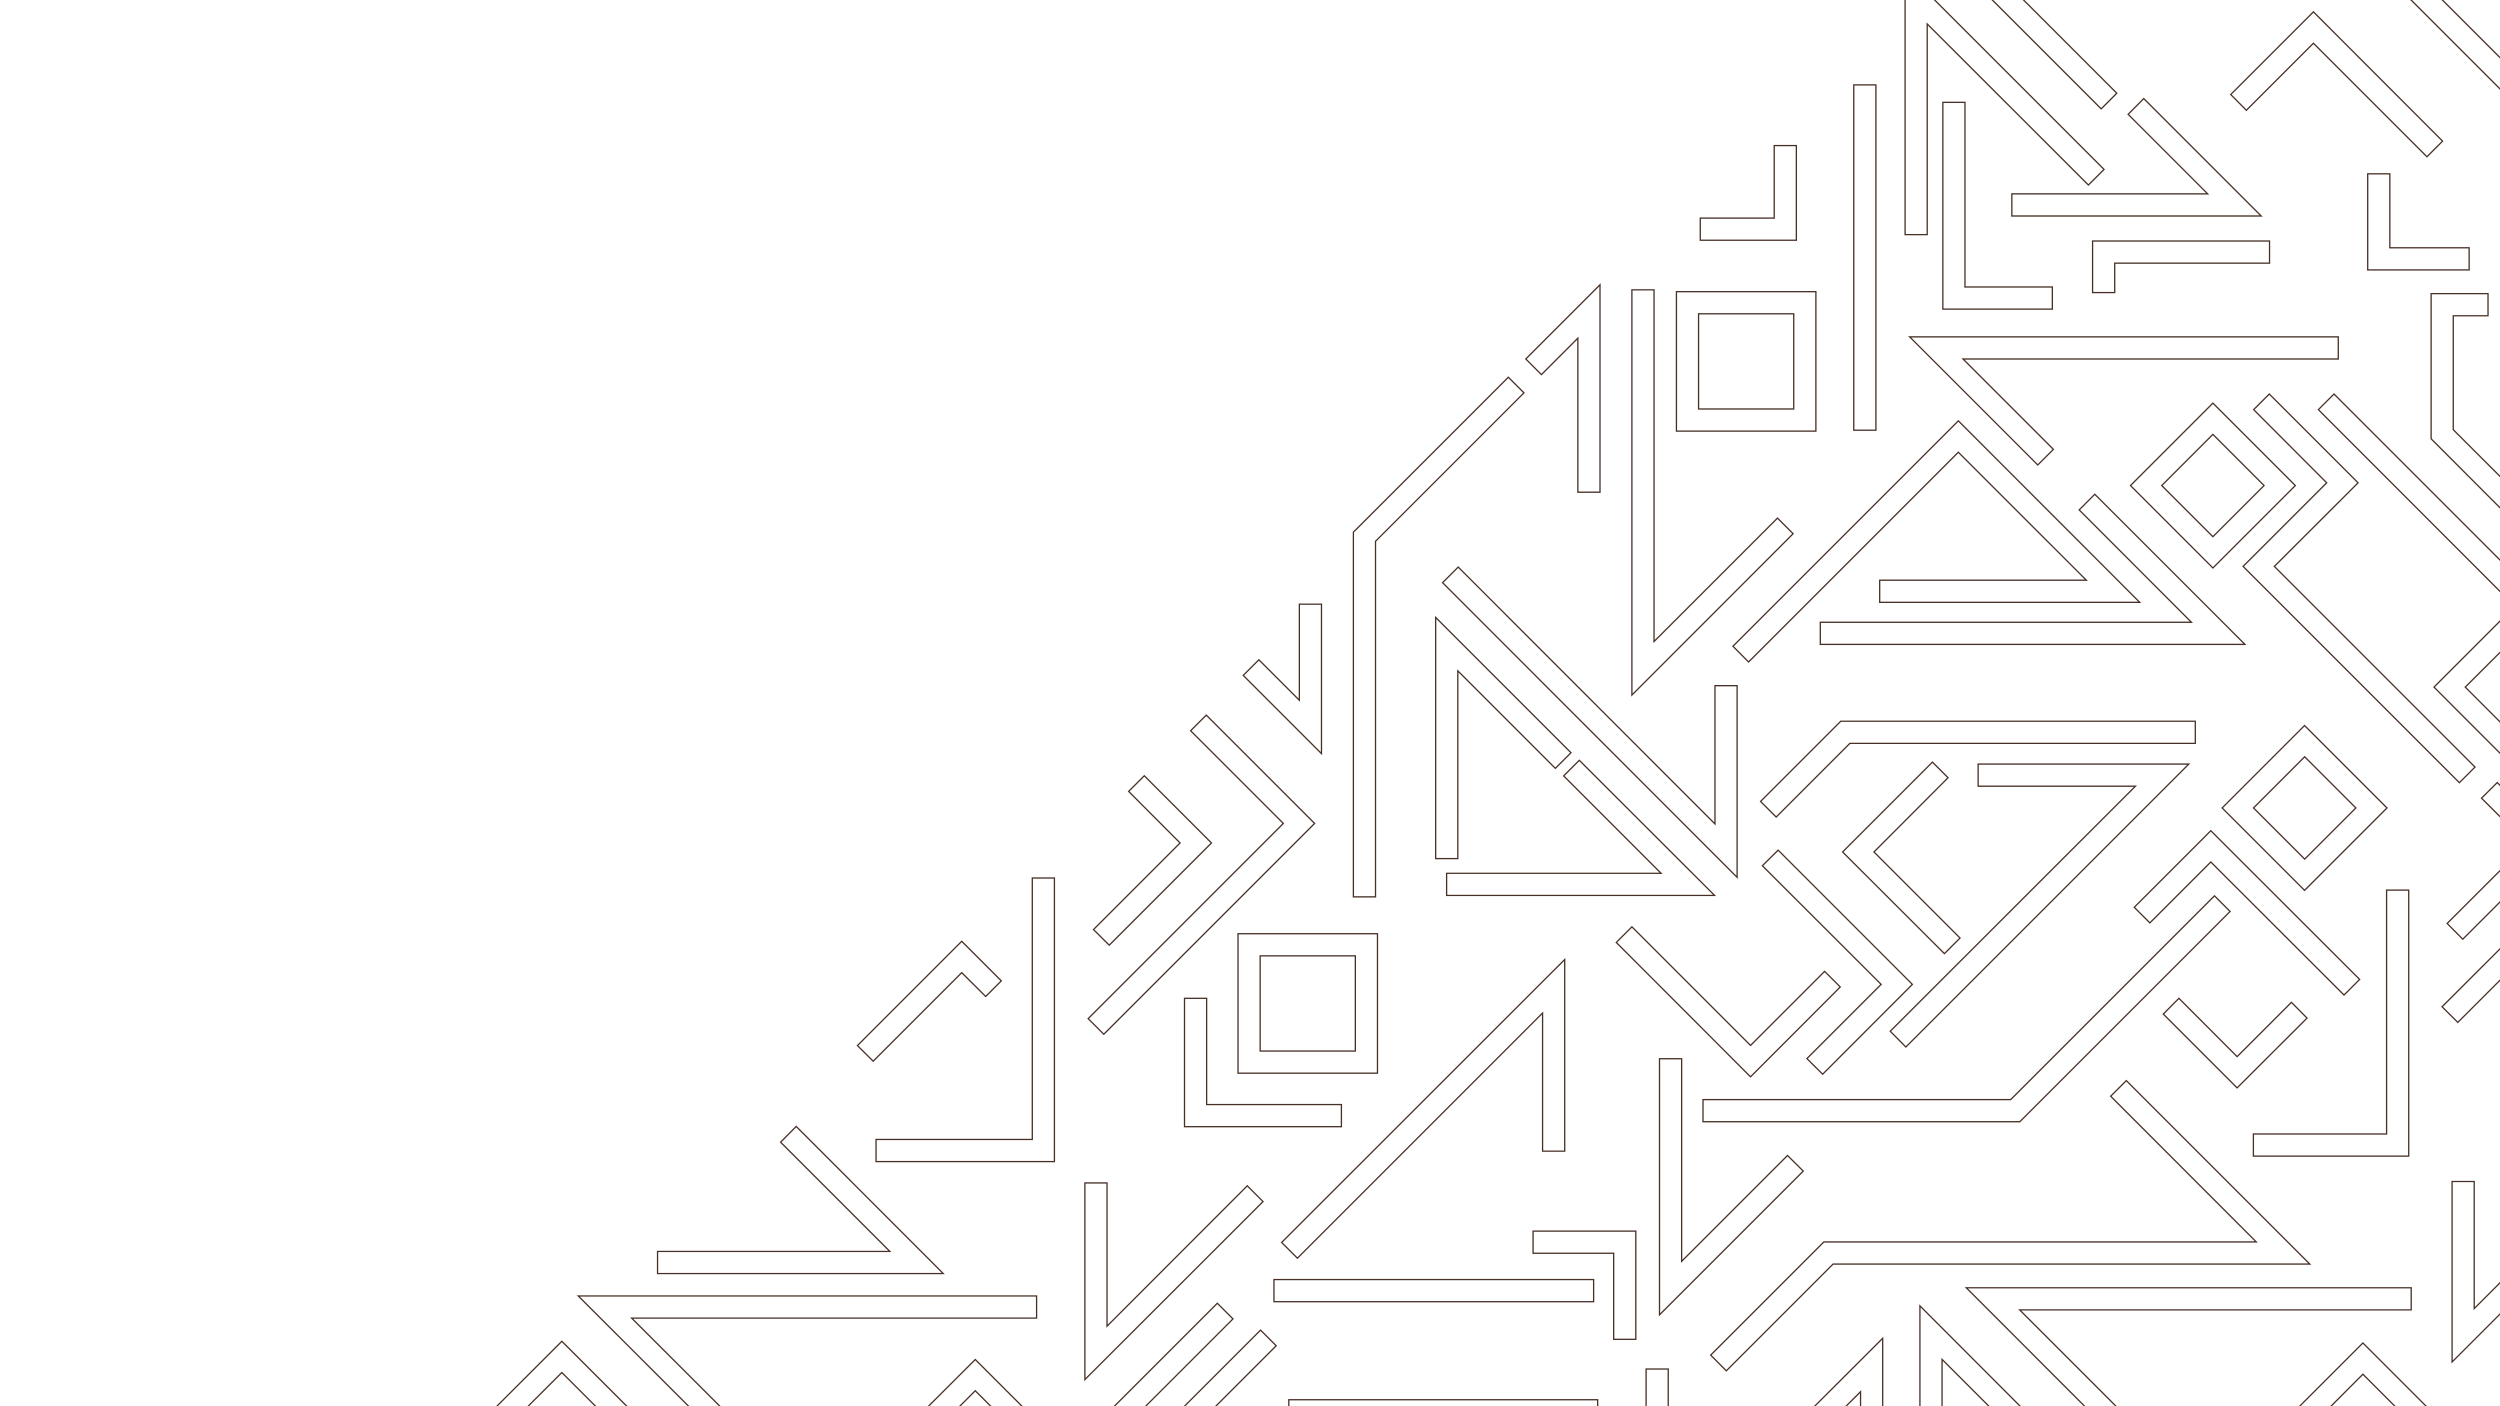<?xml version="1.0" encoding="utf-8"?>
<!-- Generator: Adobe Illustrator 26.0.1, SVG Export Plug-In . SVG Version: 6.00 Build 0)  -->
<svg version="1.1" baseProfile="tiny" id="Layer_1" xmlns="http://www.w3.org/2000/svg" xmlns:xlink="http://www.w3.org/1999/xlink"
	 x="0px" y="0px" viewBox="0 0 1920 1080" overflow="visible" xml:space="preserve">
<g>
	<g>
		<path fill="none" stroke="#473026" stroke-miterlimit="10" d="M1057.9,824.2H950.8V717.1h107.1V824.2z M967.8,807.2h73.1v-73.1
			h-73.1V807.2z"/>
	</g>
	<g>
		<path fill="none" stroke="#473026" stroke-miterlimit="10" d="M1394.6,331.1h-107.1V224h107.1V331.1z M1304.5,314.1h73.1V241
			h-73.1V314.1z"/>
	</g>
	<g>
		<path fill="none" stroke="#473026" stroke-miterlimit="10" d="M1769.9,683.8l-63.3-63.3l63.3-63.3l63.3,63.3L1769.9,683.8z
			 M1730.7,620.5l39.3,39.3l39.3-39.3l-39.3-39.3L1730.7,620.5z"/>
	</g>
	<g>
		<path fill="none" stroke="#473026" stroke-miterlimit="10" d="M1699.5,436.2l-63.3-63.3l63.3-63.3l63.3,63.3L1699.5,436.2z
			 M1660.2,372.9l39.3,39.3l39.3-39.3l-39.3-39.3L1660.2,372.9z"/>
	</g>
	<g>
		<polygon fill="none" stroke="#473026" stroke-miterlimit="10" points="1030.2,865.3 909.7,865.3 909.7,766.7 926.7,766.7 
			926.7,848.3 1030.2,848.3 		"/>
	</g>
	<g>
		<polygon fill="none" stroke="#473026" stroke-miterlimit="10" points="996.4,966.3 984.3,954.2 1201.7,736.9 1201.7,884.1 
			1184.7,884.1 1184.7,778 		"/>
	</g>
	<g>
		<polygon fill="none" stroke="#473026" stroke-miterlimit="10" points="1334.1,673.8 1107.9,447.5 1119.9,435.5 1317.1,632.8 
			1317.1,526.6 1334.1,526.6 		"/>
	</g>
	<g>
		<polygon fill="none" stroke="#473026" stroke-miterlimit="10" points="1463.7,804.1 1451.7,792 1640,603.8 1519.2,603.8 
			1519.2,586.8 1681,586.8 		"/>
	</g>
	<g>
		<polygon fill="none" stroke="#473026" stroke-miterlimit="10" points="1724.1,494.9 1398,494.9 1398,477.9 1683,477.9 
			1596.8,391.6 1608.8,379.6 		"/>
	</g>
	<g>
		<polygon fill="none" stroke="#473026" stroke-miterlimit="10" points="1316.8,687.7 1111,687.7 1111,670.7 1275.7,670.7 
			1200.9,595.9 1212.9,583.9 		"/>
	</g>
	<g>
		<polygon fill="none" stroke="#473026" stroke-miterlimit="10" points="1119.6,659.4 1102.6,659.4 1102.6,474.2 1206.5,578.1 
			1194.5,590.1 1119.6,515.2 		"/>
	</g>
	<g>
		<polygon fill="none" stroke="#473026" stroke-miterlimit="10" points="1344.4,827 1241.3,723.8 1253.3,711.8 1344.4,802.9 
			1401.3,746 1413.3,758 		"/>
	</g>
	<g>
		<polygon fill="none" stroke="#473026" stroke-miterlimit="10" points="1399.8,825 1387.7,813 1444.7,756 1353.5,664.9 
			1365.6,652.9 1468.7,756 		"/>
	</g>
	<g>
		<polygon fill="none" stroke="#473026" stroke-miterlimit="10" points="1493.3,732.4 1415.1,654.3 1484.1,585.3 1496.1,597.3 
			1439.2,654.3 1505.3,720.4 		"/>
	</g>
	<g>
		<polygon fill="none" stroke="#473026" stroke-miterlimit="10" points="1364.1,627.5 1352.1,615.5 1413.7,553.9 1686,553.9 
			1686,570.9 1420.7,570.9 		"/>
	</g>
	<g>
		<polygon fill="none" stroke="#473026" stroke-miterlimit="10" points="1342.9,508.4 1330.9,496.3 1504,323.2 1643.3,462.6 
			1443.6,462.6 1443.6,445.6 1602.3,445.6 1504,347.3 		"/>
	</g>
	<g>
		<polygon fill="none" stroke="#473026" stroke-miterlimit="10" points="1253.3,533.8 1253.3,222.6 1270.3,222.6 1270.3,492.7 
			1365.1,397.9 1377.1,409.9 		"/>
	</g>
	<g>
		<polygon fill="none" stroke="#473026" stroke-miterlimit="10" points="1800.2,764.2 1697.9,662 1651.1,708.8 1639.1,696.8 
			1697.9,638 1812.2,752.2 		"/>
	</g>
	<g>
		<polygon fill="none" stroke="#473026" stroke-miterlimit="10" points="1551.2,861.5 1307.9,861.5 1307.9,844.5 1544.2,844.5 
			1700.7,688 1712.7,700 		"/>
	</g>
	<g>
		<polygon fill="none" stroke="#473026" stroke-miterlimit="10" points="1274.5,1009.8 1274.5,813.1 1291.5,813.1 1291.5,968.7 
			1372.8,887.4 1384.9,899.4 		"/>
	</g>
	<g>
		<polygon fill="none" stroke="#473026" stroke-miterlimit="10" points="1256.3,1028.6 1239.3,1028.6 1239.3,962.5 1177.4,962.5 
			1177.4,945.5 1256.3,945.5 		"/>
	</g>
	<g>
		<rect x="978.4" y="982.7" fill="none" stroke="#473026" stroke-miterlimit="10" width="245.5" height="17"/>
	</g>
	<g>
		<polygon fill="none" stroke="#473026" stroke-miterlimit="10" points="833.2,1059.5 833.2,908.5 850.2,908.5 850.2,1018.5 
			957.9,910.7 970,922.8 		"/>
	</g>
	<g>
		<polygon fill="none" stroke="#473026" stroke-miterlimit="10" points="847.7,794.3 835.7,782.3 985.6,632.4 914.4,561.2 
			926.4,549.2 1009.6,632.4 		"/>
	</g>
	<g>
		<polygon fill="none" stroke="#473026" stroke-miterlimit="10" points="851.9,725.9 839.8,713.9 906.3,647.4 866.8,607.8 
			878.8,595.8 930.4,647.4 		"/>
	</g>
	<g>
		<polygon fill="none" stroke="#473026" stroke-miterlimit="10" points="1565,357.1 1466.6,258.7 1795.8,258.7 1795.8,275.7 
			1507.6,275.7 1577,345.1 		"/>
	</g>
	<g>
		<rect x="1423.7" y="65.2" fill="none" stroke="#473026" stroke-miterlimit="10" width="17" height="265.2"/>
	</g>
	<g>
		<polygon fill="none" stroke="#473026" stroke-miterlimit="10" points="1480.1,180.2 1463.1,180.2 1463.1,-22.7 1615.9,130.1 
			1603.9,142.1 1480.1,18.4 		"/>
	</g>
	<g>
		<polygon fill="none" stroke="#473026" stroke-miterlimit="10" points="1576.2,237.4 1492.1,237.4 1492.1,78.6 1509.1,78.6 
			1509.1,220.4 1576.2,220.4 		"/>
	</g>
	<g>
		<polygon fill="none" stroke="#473026" stroke-miterlimit="10" points="1624.1,224.7 1607.1,224.7 1607.1,185.1 1743,185.1 
			1743,202.1 1624.1,202.1 		"/>
	</g>
	<g>
		<polygon fill="none" stroke="#473026" stroke-miterlimit="10" points="1736.6,165.9 1545.1,165.9 1545.1,148.9 1695.5,148.9 
			1634.4,87.8 1646.4,75.7 		"/>
	</g>
	<g>
		<polygon fill="none" stroke="#473026" stroke-miterlimit="10" points="1613.7,83.6 1491.5,-38.6 1819.7,-38.6 1819.7,-21.6 
			1532.5,-21.6 1625.7,71.6 		"/>
	</g>
	<g>
		<polygon fill="none" stroke="#473026" stroke-miterlimit="10" points="1863.9,120.4 1776.7,33.2 1725.2,84.7 1713.2,72.6 
			1776.7,9.1 1875.9,108.4 		"/>
	</g>
	<g>
		<polygon fill="none" stroke="#473026" stroke-miterlimit="10" points="1896.3,207.3 1818.4,207.3 1818.4,133.5 1835.4,133.5 
			1835.4,190.3 1896.3,190.3 		"/>
	</g>
	<g>
		<polygon fill="none" stroke="#473026" stroke-miterlimit="10" points="1937.4,407.4 1867.1,337 1867.1,225.5 1910.8,225.5 
			1910.8,242.5 1884.1,242.5 1884.1,330 1949.5,395.3 		"/>
	</g>
	<g>
		<polygon fill="none" stroke="#473026" stroke-miterlimit="10" points="1888.8,601.1 1722.7,435 1786.9,370.8 1730.8,314.6 
			1742.8,302.6 1811,370.8 1746.7,435 1900.8,589.1 		"/>
	</g>
	<g>
		<polygon fill="none" stroke="#473026" stroke-miterlimit="10" points="1942.1,600.6 1869.3,527.7 1931.4,465.6 1780.5,314.6 
			1792.5,302.6 1955.5,465.6 1893.3,527.7 1954.1,588.5 		"/>
	</g>
	<g>
		<polygon fill="none" stroke="#473026" stroke-miterlimit="10" points="1891.4,721.3 1879.4,709.2 1940.8,647.9 1905.8,613 
			1917.9,601 1964.8,647.9 		"/>
	</g>
	<g>
		<polygon fill="none" stroke="#473026" stroke-miterlimit="10" points="1849.9,887.9 1730.6,887.9 1730.6,870.9 1832.9,870.9 
			1832.9,683.6 1849.9,683.6 		"/>
	</g>
	<g>
		<polygon fill="none" stroke="#473026" stroke-miterlimit="10" points="1718.1,835.5 1661.4,778.8 1673.4,766.7 1718.1,811.5 
			1759.8,769.8 1771.8,781.9 		"/>
	</g>
	<g>
		<polygon fill="none" stroke="#473026" stroke-miterlimit="10" points="1325.8,1052.8 1313.8,1040.7 1400.7,953.8 1732.8,953.8 
			1621,841.9 1633,829.9 1773.9,970.8 1407.8,970.8 		"/>
	</g>
	<g>
		<polygon fill="none" stroke="#473026" stroke-miterlimit="10" points="1616.8,1095.8 1510.1,989 1851.8,989 1851.8,1006 
			1551.1,1006 1628.8,1083.7 		"/>
	</g>
	<g>
		<polygon fill="none" stroke="#473026" stroke-miterlimit="10" points="1545.3,1097.8 1491.5,1044 1491.5,1092.9 1474.5,1092.9 
			1474.5,1002.9 1557.3,1085.8 		"/>
	</g>
	<g>
		<polygon fill="none" stroke="#473026" stroke-miterlimit="10" points="1393.7,1104 1381.6,1092 1445.9,1027.8 1445.9,1093.9 
			1428.9,1093.9 1428.9,1068.8 		"/>
	</g>
	<g>
		<rect x="1264.2" y="1051.4" fill="none" stroke="#473026" stroke-miterlimit="10" width="17" height="50.8"/>
	</g>
	<g>
		<rect x="989.8" y="1075" fill="none" stroke="#473026" stroke-miterlimit="10" width="237.2" height="17"/>
	</g>
	<g>
		
			<rect x="864.3" y="1064.7" transform="matrix(0.707 -0.707 0.707 0.707 -486.829 970.971)" fill="none" stroke="#473026" stroke-miterlimit="10" width="128.9" height="17"/>
	</g>
	<g>
		
			<rect x="817.3" y="1049.7" transform="matrix(0.707 -0.707 0.707 0.707 -487.585 939.103)" fill="none" stroke="#473026" stroke-miterlimit="10" width="145" height="17"/>
	</g>
	<g>
		<polygon fill="none" stroke="#473026" stroke-miterlimit="10" points="692.8,1124.2 680.8,1112.2 749,1044.1 805.2,1100.3 
			793.2,1112.3 749,1068.1 		"/>
	</g>
	<g>
		<polygon fill="none" stroke="#473026" stroke-miterlimit="10" points="809.8,892.1 672.8,892.1 672.8,875.1 792.8,875.1 
			792.8,674.3 809.8,674.3 		"/>
	</g>
	<g>
		<polygon fill="none" stroke="#473026" stroke-miterlimit="10" points="724.4,978.1 505,978.1 505,961.1 683.4,961.1 599.5,877.2 
			611.5,865.1 		"/>
	</g>
	<g>
		<polygon fill="none" stroke="#473026" stroke-miterlimit="10" points="573.1,1124.2 444.1,995.3 796.1,995.3 796.1,1012.3 
			485.1,1012.3 585.1,1112.2 		"/>
	</g>
	<g>
		<polygon fill="none" stroke="#473026" stroke-miterlimit="10" points="353.5,1132 341.5,1120 431.5,1030.1 498.6,1097.2 
			486.6,1109.2 431.5,1054.1 		"/>
	</g>
	<g>
		<polygon fill="none" stroke="#473026" stroke-miterlimit="10" points="1056.4,688.8 1039.4,688.8 1039.4,408.7 1158.4,289.7 
			1170.4,301.7 1056.4,415.7 		"/>
	</g>
	<g>
		<polygon fill="none" stroke="#473026" stroke-miterlimit="10" points="1228.8,378 1211.8,378 1211.8,259.7 1183.8,287.7 
			1171.8,275.7 1228.8,218.7 		"/>
	</g>
	<g>
		<polygon fill="none" stroke="#473026" stroke-miterlimit="10" points="1014.9,578.8 954.8,518.7 966.8,506.7 997.9,537.8 
			997.9,464 1014.9,464 		"/>
	</g>
	<g>
		<polygon fill="none" stroke="#473026" stroke-miterlimit="10" points="1379.6,184.5 1305.8,184.5 1305.8,167.5 1362.6,167.5 
			1362.6,111.8 1379.6,111.8 		"/>
	</g>
	<g>
		<polygon fill="none" stroke="#473026" stroke-miterlimit="10" points="670.6,815 658.5,803 738.6,722.9 769,753.3 757,765.3 
			738.6,747 		"/>
	</g>
	<g>
		<polygon fill="none" stroke="#473026" stroke-miterlimit="10" points="1887.6,785.2 1875.5,773.2 2017.2,631.6 1921.4,535.8 
			1933.4,523.8 2041.2,631.6 		"/>
	</g>
	<g>
		<polygon fill="none" stroke="#473026" stroke-miterlimit="10" points="1883.2,1046 1883.2,907.4 1900.2,907.4 1900.2,1005 
			2001.4,903.7 2013.4,915.8 		"/>
	</g>
	<g>
		<polygon fill="none" stroke="#473026" stroke-miterlimit="10" points="1867,1107.7 1814.7,1055.4 1765.6,1104.6 1753.6,1092.5 
			1814.7,1031.4 1879,1095.7 		"/>
	</g>
	<g>
		
			<rect x="1887.4" y="-47.4" transform="matrix(0.707 -0.707 0.707 0.707 532.838 1349.911)" fill="none" stroke="#473026" stroke-miterlimit="10" width="17" height="158.2"/>
	</g>
</g>
</svg>
